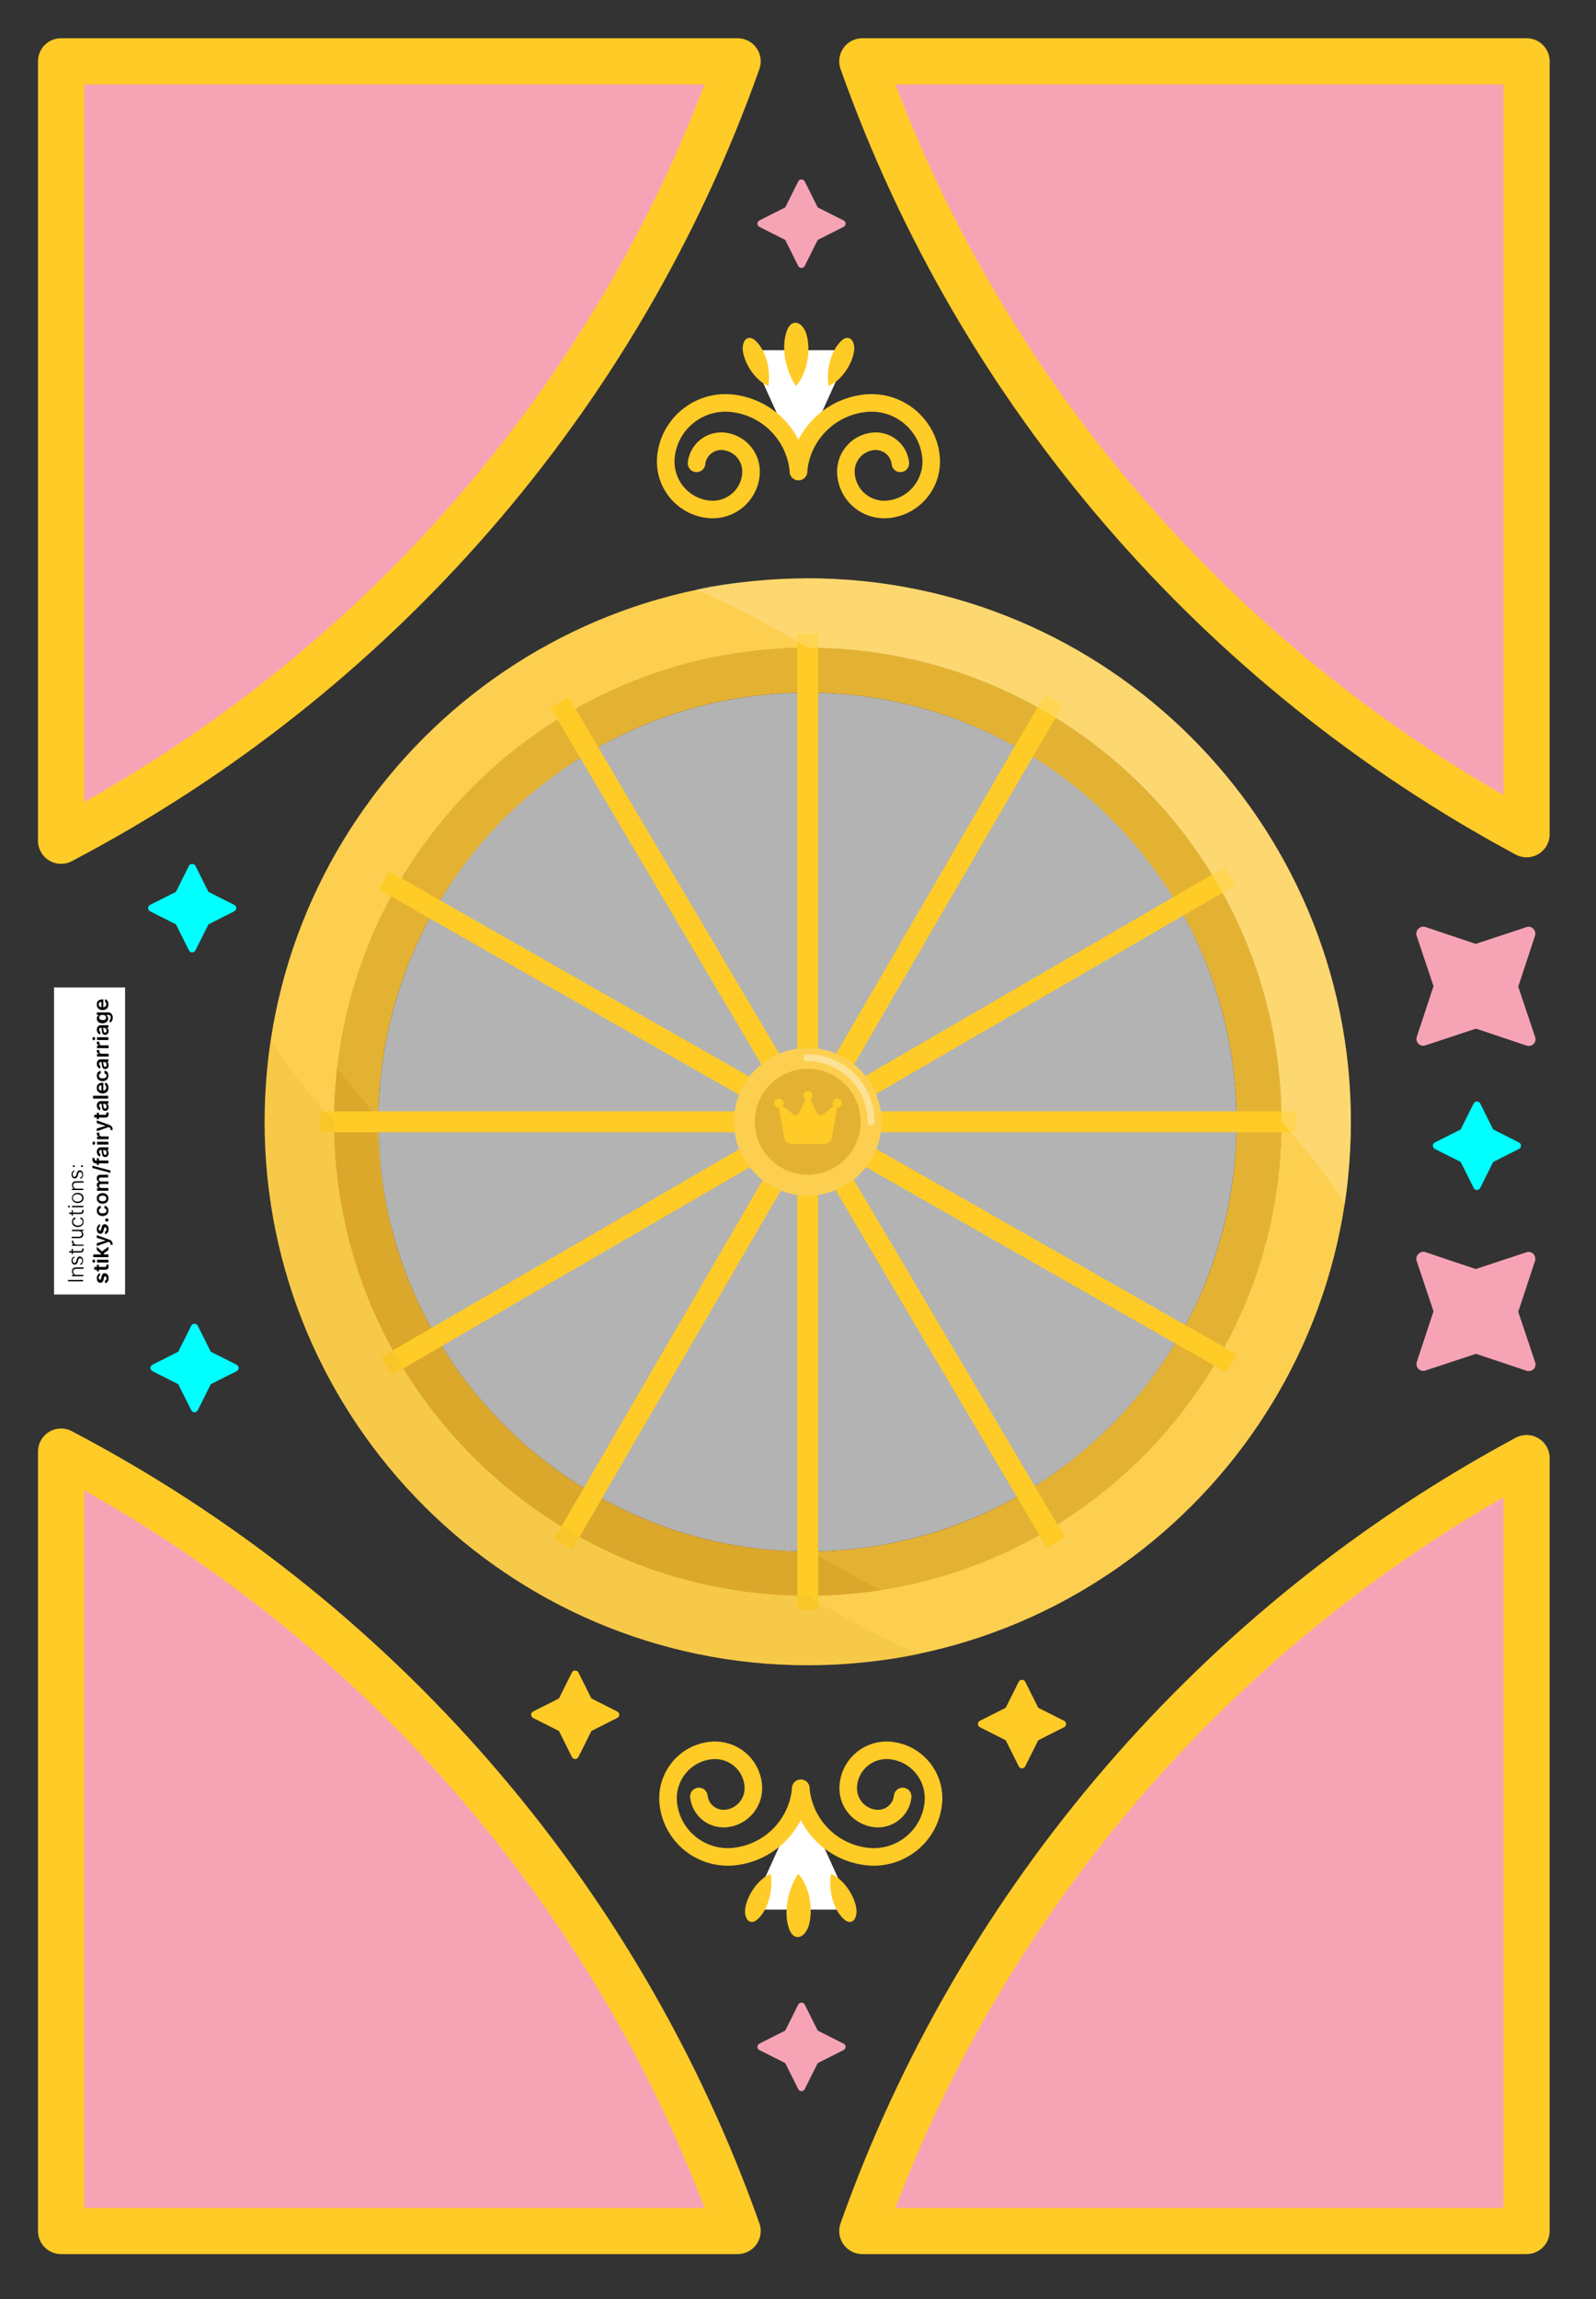 <svg xmlns="http://www.w3.org/2000/svg" xmlns:xlink="http://www.w3.org/1999/xlink" id="Cyber_Truck" x="0px" y="0px" viewBox="0 0 687.6 990" style="enable-background:new 0 0 687.6 990;" xml:space="preserve"><rect x="0" y="0" width="687.6" height="990" fill="#333333" stroke="none"/><style type="text/css">	.st0{fill:#F6A4B5;stroke:#FFCB27;stroke-width:19.87;stroke-linejoin:round;stroke-miterlimit:10;}	.st1{fill:#FFFFFF;}	.st2{fill:#B3B3B3;}	.st3{fill:#E4B233;}	.st4{opacity:0.3;fill:#C6901C;}	.st5{fill:#FCCF50;}	.st6{fill:#FFCB27;}			.st7{opacity:0.48;fill:none;stroke:#FFF3DC;stroke-width:2.987;stroke-linecap:round;stroke-linejoin:round;stroke-miterlimit:10;}	.st8{opacity:0.29;fill:#FFEFBE;}	.st9{opacity:0.23;fill:#E4B233;}	.st10{fill:none;stroke:#FFCB27;stroke-width:7.567;stroke-linecap:round;stroke-miterlimit:10;}	.st11{fill:#00FFFF;}	.st12{fill:#F6A4B5;}</style><path class="st0" d="M317.8,26.4C266.3,171.6,161.2,291.3,26.3,362c0-120.4,0-245.5,0-335.6H317.8z"></path><path class="st0" d="M371.5,26.4h286.2v332.8C525.4,288.2,422.3,169.7,371.5,26.4z"></path><path class="st0" d="M317.8,960.6C266.3,815.4,161.2,695.7,26.3,625c0,120.4,0,245.5,0,335.6H317.8z"></path><path class="st0" d="M371.5,960.6h286.2V627.8C525.4,698.8,422.3,817.3,371.5,960.6z"></path><rect x="-27.5" y="475.9" transform="matrix(6.123234e-17 -1 1 6.123234e-17 -452.623 529.859)" class="st1" width="132.2" height="30.6"></rect><g>	<g>		<path d="M29.3,551.1h6.5v0.6h-6.5V551.1z"></path>		<path d="M32.8,548.9h3.1v0.6h-4.9v-0.6h0.8v-0.1c-0.3-0.1-0.5-0.3-0.6-0.5s-0.2-0.5-0.2-0.9c0-0.3,0.1-0.6,0.2-0.9   c0.1-0.2,0.3-0.4,0.6-0.6c0.3-0.1,0.6-0.2,1-0.2h3.2v0.6h-3.1c-0.4,0-0.7,0.1-1,0.3s-0.4,0.5-0.4,0.9c0,0.3,0.1,0.5,0.2,0.7   c0.1,0.2,0.3,0.4,0.5,0.5C32.3,548.9,32.5,548.9,32.8,548.9z"></path>		<path d="M32,541l0.1,0.5c-0.1,0.1-0.3,0.1-0.4,0.2s-0.2,0.2-0.3,0.4s-0.1,0.3-0.1,0.6c0,0.3,0.1,0.6,0.2,0.8s0.4,0.3,0.6,0.3   c0.2,0,0.4-0.1,0.5-0.2c0.1-0.1,0.2-0.4,0.3-0.7l0.2-0.7c0.1-0.4,0.3-0.7,0.5-0.9c0.2-0.2,0.5-0.3,0.8-0.3c0.3,0,0.5,0.1,0.7,0.2   c0.2,0.2,0.4,0.4,0.5,0.6c0.1,0.3,0.2,0.6,0.2,1c0,0.5-0.1,0.9-0.3,1.2c-0.2,0.3-0.5,0.5-0.9,0.6l-0.1-0.5   c0.3-0.1,0.5-0.2,0.7-0.4c0.1-0.2,0.2-0.5,0.2-0.8c0-0.4-0.1-0.7-0.3-0.9c-0.2-0.2-0.4-0.3-0.6-0.3c-0.2,0-0.4,0.1-0.5,0.2   c-0.1,0.1-0.2,0.3-0.3,0.6l-0.2,0.8c-0.1,0.4-0.3,0.7-0.5,0.9s-0.5,0.3-0.8,0.3c-0.3,0-0.5-0.1-0.7-0.2c-0.2-0.1-0.4-0.3-0.5-0.6   s-0.2-0.6-0.2-0.9c0-0.4,0.1-0.8,0.3-1.1S31.7,541.1,32,541z"></path>		<path d="M29.8,539.3v-0.6h4.8c0.2,0,0.4,0,0.5-0.1c0.1-0.1,0.2-0.2,0.2-0.3c0-0.1,0.1-0.2,0.1-0.4c0-0.1,0-0.1,0-0.2   c0-0.1,0-0.1,0-0.1l0.5-0.1c0,0.1,0,0.1,0.1,0.2s0,0.2,0,0.3c0,0.2,0,0.4-0.1,0.6c-0.1,0.2-0.2,0.4-0.4,0.5   c-0.2,0.1-0.4,0.2-0.7,0.2H29.8z M30.9,537.7h0.5v2.3h-0.5V537.7z"></path>		<path d="M35.9,536.4h-4.9v-0.6h0.8v0c-0.2-0.1-0.4-0.3-0.6-0.5s-0.2-0.5-0.2-0.8c0,0,0-0.1,0-0.2c0-0.1,0-0.1,0-0.1h0.6   c0,0,0,0.1,0,0.1c0,0.1,0,0.1,0,0.2c0,0.3,0.1,0.5,0.2,0.7s0.3,0.4,0.4,0.5c0.2,0.1,0.4,0.2,0.6,0.2h3.2V536.4z"></path>		<path d="M34,530.1h-3v-0.6h4.9v0.6H35v0c0.3,0.1,0.5,0.3,0.6,0.5c0.2,0.2,0.3,0.6,0.3,0.9c0,0.3-0.1,0.6-0.2,0.8   c-0.1,0.2-0.3,0.4-0.6,0.6c-0.3,0.1-0.6,0.2-1,0.2h-3.2v-0.6h3.1c0.4,0,0.7-0.1,0.9-0.3c0.2-0.2,0.4-0.5,0.4-0.9   c0-0.2-0.1-0.4-0.2-0.6c-0.1-0.2-0.3-0.4-0.5-0.5C34.5,530.2,34.3,530.1,34,530.1z"></path>		<path d="M36,526.1c0,0.4-0.1,0.8-0.3,1.1c-0.2,0.3-0.5,0.6-0.9,0.8c-0.4,0.2-0.8,0.3-1.3,0.3c-0.5,0-0.9-0.1-1.3-0.3   c-0.4-0.2-0.7-0.4-0.9-0.8c-0.2-0.3-0.3-0.7-0.3-1.1c0-0.3,0.1-0.6,0.2-0.9c0.1-0.3,0.3-0.5,0.5-0.7s0.5-0.3,0.8-0.3v0.6   c-0.3,0.1-0.5,0.2-0.7,0.4c-0.2,0.2-0.3,0.5-0.3,0.9c0,0.3,0.1,0.6,0.3,0.8c0.2,0.2,0.4,0.4,0.7,0.6c0.3,0.1,0.7,0.2,1,0.2   c0.4,0,0.8-0.1,1.1-0.2c0.3-0.1,0.5-0.3,0.7-0.6c0.2-0.2,0.3-0.5,0.3-0.8c0-0.2,0-0.4-0.1-0.6s-0.2-0.3-0.4-0.5   c-0.2-0.1-0.3-0.2-0.5-0.2v-0.6c0.3,0,0.6,0.1,0.8,0.3c0.2,0.2,0.4,0.4,0.5,0.6C35.9,525.5,36,525.8,36,526.1z"></path>		<path d="M29.8,522.7v-0.6h4.8c0.2,0,0.4,0,0.5-0.1c0.1-0.1,0.2-0.2,0.2-0.3c0-0.1,0.1-0.2,0.1-0.4c0-0.1,0-0.1,0-0.2   c0-0.1,0-0.1,0-0.1l0.5-0.1c0,0.1,0,0.1,0.1,0.2s0,0.2,0,0.3c0,0.2,0,0.4-0.1,0.6c-0.1,0.2-0.2,0.4-0.4,0.5   c-0.2,0.1-0.4,0.2-0.7,0.2H29.8z M30.9,521.1h0.5v2.3h-0.5V521.1z"></path>		<path d="M30.1,519.5c0,0.1,0,0.2-0.1,0.3c-0.1,0.1-0.2,0.1-0.3,0.1c-0.1,0-0.2,0-0.3-0.1c-0.1-0.1-0.1-0.2-0.1-0.3   c0-0.1,0-0.2,0.1-0.3s0.2-0.1,0.3-0.1c0.1,0,0.2,0,0.3,0.1C30.1,519.3,30.1,519.4,30.1,519.5z M35.9,519.8h-4.9v-0.6h4.9V519.8z"></path>		<path d="M36,515.8c0,0.4-0.1,0.8-0.3,1.1c-0.2,0.3-0.5,0.6-0.9,0.8s-0.8,0.3-1.3,0.3c-0.5,0-0.9-0.1-1.3-0.3   c-0.4-0.2-0.7-0.4-0.9-0.8c-0.2-0.3-0.3-0.7-0.3-1.1s0.1-0.8,0.3-1.1c0.2-0.3,0.5-0.6,0.9-0.8c0.4-0.2,0.8-0.3,1.3-0.3   c0.5,0,0.9,0.1,1.3,0.3c0.4,0.2,0.7,0.4,0.9,0.8C35.8,515,36,515.4,36,515.8z M35.4,515.8c0-0.3-0.1-0.6-0.3-0.9   c-0.2-0.2-0.4-0.4-0.7-0.5c-0.3-0.1-0.6-0.2-1-0.2c-0.4,0-0.7,0.1-1,0.2c-0.3,0.1-0.6,0.3-0.7,0.5c-0.2,0.2-0.3,0.5-0.3,0.9   c0,0.3,0.1,0.6,0.3,0.9c0.2,0.2,0.4,0.4,0.7,0.5c0.3,0.1,0.6,0.2,1,0.2c0.4,0,0.7-0.1,1-0.2c0.3-0.1,0.5-0.3,0.7-0.5   C35.3,516.4,35.4,516.2,35.4,515.8z"></path>		<path d="M32.8,511.8h3.1v0.6h-4.9v-0.6h0.8v-0.1c-0.3-0.1-0.5-0.3-0.6-0.5s-0.2-0.5-0.2-0.9c0-0.3,0.1-0.6,0.2-0.9   c0.1-0.2,0.3-0.4,0.6-0.6c0.3-0.1,0.6-0.2,1-0.2h3.2v0.6h-3.1c-0.4,0-0.7,0.1-1,0.3s-0.4,0.5-0.4,0.9c0,0.3,0.1,0.5,0.2,0.7   c0.1,0.2,0.3,0.4,0.5,0.5C32.3,511.8,32.5,511.8,32.8,511.8z"></path>		<path d="M32,503.9l0.1,0.5c-0.1,0.1-0.3,0.1-0.4,0.2s-0.2,0.2-0.3,0.4s-0.1,0.3-0.1,0.6c0,0.3,0.1,0.6,0.2,0.8s0.4,0.3,0.6,0.3   c0.2,0,0.4-0.1,0.5-0.2c0.1-0.1,0.2-0.4,0.3-0.7l0.2-0.7c0.1-0.4,0.3-0.7,0.5-0.9c0.2-0.2,0.5-0.3,0.8-0.3c0.3,0,0.5,0.1,0.7,0.2   c0.2,0.2,0.4,0.4,0.5,0.6c0.1,0.3,0.2,0.6,0.2,1c0,0.5-0.1,0.9-0.3,1.2c-0.2,0.3-0.5,0.5-0.9,0.6l-0.1-0.5   c0.3-0.1,0.5-0.2,0.7-0.4c0.1-0.2,0.2-0.5,0.2-0.8c0-0.4-0.1-0.7-0.3-0.9c-0.2-0.2-0.4-0.3-0.6-0.3c-0.2,0-0.4,0.1-0.5,0.2   c-0.1,0.1-0.2,0.3-0.3,0.6l-0.2,0.8c-0.1,0.4-0.3,0.7-0.5,0.9s-0.5,0.3-0.8,0.3c-0.3,0-0.5-0.1-0.7-0.2c-0.2-0.1-0.4-0.3-0.5-0.6   s-0.2-0.6-0.2-0.9c0-0.4,0.1-0.8,0.3-1.1S31.7,504,32,503.9z"></path>		<path d="M32.2,502.1c0,0.1,0,0.2-0.1,0.3c-0.1,0.1-0.2,0.1-0.3,0.1c-0.1,0-0.2,0-0.3-0.1c-0.1-0.1-0.1-0.2-0.1-0.3   c0-0.1,0-0.2,0.1-0.3c0.1-0.1,0.2-0.1,0.3-0.1c0.1,0,0.2,0,0.2,0.1c0.1,0,0.1,0.1,0.2,0.2S32.2,502,32.2,502.1z M35.7,502.1   c0,0.1,0,0.2-0.1,0.3c-0.1,0.1-0.2,0.1-0.3,0.1c-0.1,0-0.2,0-0.3-0.1c-0.1-0.1-0.1-0.2-0.1-0.3c0-0.1,0-0.2,0.1-0.3   c0.1-0.1,0.2-0.1,0.3-0.1c0.1,0,0.2,0,0.2,0.1c0.1,0,0.1,0.1,0.2,0.2S35.7,502,35.7,502.1z"></path>		<path d="M43,548.1l0.1,1.1c-0.1,0-0.2,0.1-0.3,0.2s-0.2,0.2-0.2,0.3c-0.1,0.1-0.1,0.3-0.1,0.5c0,0.2,0.1,0.4,0.2,0.6   c0.1,0.2,0.2,0.2,0.4,0.2c0.1,0,0.3-0.1,0.3-0.2c0.1-0.1,0.2-0.3,0.2-0.5l0.2-0.8c0.1-0.5,0.3-0.8,0.5-1c0.2-0.2,0.5-0.3,0.9-0.3   c0.3,0,0.6,0.1,0.8,0.3c0.2,0.2,0.4,0.4,0.6,0.7c0.1,0.3,0.2,0.7,0.2,1.1c0,0.6-0.1,1.1-0.4,1.5s-0.6,0.6-1.1,0.7l-0.1-1.1   c0.2-0.1,0.4-0.2,0.5-0.3c0.1-0.2,0.2-0.4,0.2-0.6c0-0.3-0.1-0.5-0.2-0.7c-0.1-0.2-0.3-0.3-0.4-0.3c-0.1,0-0.3,0.1-0.3,0.2   c-0.1,0.1-0.2,0.3-0.2,0.5l-0.2,0.8c-0.1,0.5-0.3,0.8-0.5,1c-0.2,0.2-0.5,0.3-0.9,0.3c-0.3,0-0.6-0.1-0.8-0.2   c-0.2-0.2-0.4-0.4-0.5-0.7c-0.1-0.3-0.2-0.6-0.2-1c0-0.6,0.1-1,0.4-1.4S42.6,548.2,43,548.1z"></path>		<path d="M40.6,546.7v-1.2h4.6c0.2,0,0.3,0,0.4-0.1s0.1-0.1,0.2-0.2c0-0.1,0-0.2,0-0.3c0-0.1,0-0.1,0-0.2c0-0.1,0-0.1,0-0.1   l0.9-0.2c0,0.1,0,0.2,0.1,0.3c0,0.1,0,0.3,0,0.4c0,0.3,0,0.6-0.1,0.8c-0.1,0.2-0.2,0.4-0.5,0.6c-0.2,0.1-0.5,0.2-0.8,0.2H40.6z    M41.7,544.6h0.9v2.8h-0.9V544.6z"></path>		<path d="M41,543c0,0.2-0.1,0.3-0.2,0.5c-0.1,0.1-0.3,0.2-0.4,0.2c-0.2,0-0.3-0.1-0.4-0.2s-0.2-0.3-0.2-0.5c0-0.2,0.1-0.3,0.2-0.5   s0.3-0.2,0.4-0.2c0.2,0,0.3,0.1,0.4,0.2S41,542.9,41,543z M46.7,543.6h-4.9v-1.2h4.9V543.6z"></path>		<path d="M46.7,541.3h-6.5v-1.2h6.5V541.3z M45.1,540.2l-1.4,0V540l-2-1.8v-1.4l2.4,2.2v0.2L45.1,540.2z M46.7,538.2l-2.2,1.6   l-0.8-0.8l3-2.2V538.2z"></path>		<path d="M48.5,535.4c0,0.2,0,0.3,0,0.4c0,0.1-0.1,0.2-0.1,0.3l-0.9-0.3c0.1-0.3,0.1-0.5,0-0.6c0-0.2-0.2-0.3-0.5-0.4l-0.3-0.1   l-5,1.8v-1.2l3.7-1.1v-0.1l-3.7-1.1l0-1.2l5.5,2c0.3,0.1,0.5,0.2,0.7,0.4c0.2,0.2,0.3,0.3,0.4,0.6   C48.4,534.8,48.5,535.1,48.5,535.4z"></path>		<path d="M43,527l0.1,1.1c-0.1,0-0.2,0.1-0.3,0.2s-0.2,0.2-0.2,0.3c-0.1,0.1-0.1,0.3-0.1,0.5c0,0.2,0.1,0.4,0.2,0.6   c0.1,0.2,0.2,0.2,0.4,0.2c0.1,0,0.3-0.1,0.3-0.2c0.1-0.1,0.2-0.3,0.2-0.5l0.2-0.8c0.1-0.5,0.3-0.8,0.5-1c0.2-0.2,0.5-0.3,0.9-0.3   c0.3,0,0.6,0.1,0.8,0.3c0.2,0.2,0.4,0.4,0.6,0.7c0.1,0.3,0.2,0.7,0.2,1.1c0,0.6-0.1,1.1-0.4,1.5s-0.6,0.6-1.1,0.7l-0.1-1.1   c0.2-0.1,0.4-0.2,0.5-0.3c0.1-0.2,0.2-0.4,0.2-0.6c0-0.3-0.1-0.5-0.2-0.7c-0.1-0.2-0.3-0.3-0.4-0.3c-0.1,0-0.3,0.1-0.3,0.2   c-0.1,0.1-0.2,0.3-0.2,0.5l-0.2,0.8c-0.1,0.5-0.3,0.8-0.5,1c-0.2,0.2-0.5,0.3-0.9,0.3c-0.3,0-0.6-0.1-0.8-0.2   c-0.2-0.2-0.4-0.4-0.5-0.7c-0.1-0.3-0.2-0.6-0.2-1c0-0.6,0.1-1,0.4-1.4S42.6,527.1,43,527z"></path>		<path d="M46.7,525.3c0,0.2-0.1,0.4-0.2,0.5S46.2,526,46,526c-0.2,0-0.4-0.1-0.5-0.2s-0.2-0.3-0.2-0.5c0-0.2,0.1-0.4,0.2-0.5   s0.3-0.2,0.5-0.2c0.1,0,0.2,0,0.4,0.1c0.1,0.1,0.2,0.1,0.3,0.3S46.7,525.1,46.7,525.3z"></path>		<path d="M46.7,521.2c0,0.5-0.1,0.9-0.3,1.3c-0.2,0.4-0.5,0.6-0.9,0.8s-0.8,0.3-1.3,0.3c-0.5,0-0.9-0.1-1.3-0.3   c-0.4-0.2-0.7-0.5-0.9-0.8c-0.2-0.4-0.3-0.8-0.3-1.2c0-0.4,0.1-0.8,0.2-1.1s0.4-0.6,0.6-0.7c0.3-0.2,0.6-0.3,0.9-0.3v1.1   c-0.2,0-0.4,0.2-0.6,0.3s-0.2,0.4-0.2,0.7c0,0.2,0.1,0.4,0.2,0.6s0.3,0.3,0.5,0.4s0.5,0.1,0.9,0.1c0.3,0,0.6,0,0.9-0.1   c0.2-0.1,0.4-0.2,0.6-0.4c0.1-0.2,0.2-0.4,0.2-0.6c0-0.2,0-0.3-0.1-0.5c-0.1-0.1-0.2-0.2-0.3-0.3c-0.1-0.1-0.3-0.2-0.5-0.2v-1.1   c0.3,0,0.7,0.1,0.9,0.3s0.5,0.4,0.6,0.7S46.7,520.8,46.7,521.2z"></path>		<path d="M46.7,516c0,0.5-0.1,0.9-0.3,1.2s-0.5,0.6-0.9,0.8c-0.4,0.2-0.8,0.3-1.3,0.3c-0.5,0-1-0.1-1.3-0.3   c-0.4-0.2-0.7-0.5-0.9-0.8s-0.3-0.8-0.3-1.2c0-0.5,0.1-0.9,0.3-1.2s0.5-0.6,0.9-0.8s0.8-0.3,1.3-0.3c0.5,0,1,0.1,1.3,0.3   c0.4,0.2,0.7,0.5,0.9,0.8S46.7,515.5,46.7,516z M45.8,516c0-0.3-0.1-0.5-0.2-0.7c-0.1-0.2-0.3-0.3-0.6-0.4   c-0.2-0.1-0.5-0.1-0.8-0.1c-0.3,0-0.6,0-0.8,0.1c-0.2,0.1-0.4,0.2-0.6,0.4s-0.2,0.4-0.2,0.7c0,0.3,0.1,0.5,0.2,0.7   s0.3,0.3,0.6,0.4c0.2,0.1,0.5,0.1,0.8,0.1c0.3,0,0.6,0,0.8-0.1c0.2-0.1,0.4-0.2,0.6-0.4C45.7,516.5,45.8,516.3,45.8,516z"></path>		<path d="M46.7,512.7h-4.9v-1.1h0.8v-0.1c-0.3-0.1-0.5-0.3-0.7-0.5c-0.2-0.2-0.2-0.5-0.2-0.8c0-0.3,0.1-0.6,0.2-0.8   c0.2-0.2,0.4-0.4,0.7-0.5v-0.1c-0.3-0.1-0.5-0.3-0.7-0.6s-0.2-0.6-0.2-0.9c0-0.5,0.1-0.8,0.4-1.1c0.3-0.3,0.7-0.4,1.2-0.4h3.3v1.2   h-3.1c-0.3,0-0.5,0.1-0.7,0.2s-0.2,0.4-0.2,0.6c0,0.3,0.1,0.5,0.3,0.7s0.4,0.2,0.7,0.2h3.1v1.1h-3.2c-0.3,0-0.5,0.1-0.6,0.2   c-0.2,0.2-0.2,0.4-0.2,0.6c0,0.2,0,0.3,0.1,0.5c0.1,0.1,0.2,0.2,0.4,0.3s0.3,0.1,0.5,0.1h3V512.7z"></path>		<path d="M39.8,501.9l7.8,2.1v1l-7.8-2.1V501.9z"></path>		<path d="M46.7,500.9h-5.4c-0.3,0-0.6-0.1-0.8-0.2c-0.2-0.1-0.4-0.3-0.5-0.6c-0.1-0.2-0.2-0.5-0.2-0.8c0-0.2,0-0.4,0-0.5   c0-0.2,0.1-0.3,0.1-0.3l0.9,0.2c0,0,0,0.1,0,0.2c0,0.1,0,0.2,0,0.2c0,0.2,0.1,0.4,0.2,0.5c0.1,0.1,0.3,0.1,0.4,0.1h5.3V500.9z    M41.7,498.7h0.9v2.9h-0.9V498.7z"></path>		<path d="M46.8,496.6c0,0.3-0.1,0.6-0.2,0.8s-0.3,0.4-0.5,0.6c-0.2,0.1-0.5,0.2-0.8,0.2c-0.3,0-0.5-0.1-0.7-0.2s-0.3-0.2-0.4-0.4   c-0.1-0.2-0.2-0.4-0.2-0.6c-0.1-0.2-0.1-0.5-0.1-0.7c0-0.3-0.1-0.5-0.1-0.7s-0.1-0.3-0.1-0.4s-0.1-0.1-0.2-0.1h0   c-0.2,0-0.4,0.1-0.6,0.2c-0.1,0.1-0.2,0.3-0.2,0.6c0,0.3,0.1,0.5,0.2,0.7s0.3,0.3,0.4,0.3l-0.2,1.1c-0.3-0.1-0.5-0.2-0.7-0.4   c-0.2-0.2-0.4-0.4-0.5-0.7s-0.2-0.6-0.2-0.9c0-0.2,0-0.5,0.1-0.7c0.1-0.2,0.1-0.4,0.3-0.6c0.1-0.2,0.3-0.4,0.5-0.5   s0.5-0.2,0.8-0.2h3.3v1.1H46v0c0.1,0.1,0.3,0.2,0.4,0.3c0.1,0.1,0.2,0.3,0.3,0.5C46.7,496.1,46.8,496.3,46.8,496.6z M45.9,496.3   c0-0.2,0-0.4-0.1-0.6c-0.1-0.2-0.2-0.3-0.4-0.4s-0.3-0.1-0.5-0.1h-0.6c0,0,0.1,0.1,0.1,0.2c0,0.1,0,0.2,0.1,0.3   c0,0.1,0,0.2,0.1,0.3c0,0.1,0,0.2,0,0.3c0,0.2,0.1,0.3,0.1,0.5s0.1,0.2,0.2,0.3c0.1,0.1,0.2,0.1,0.4,0.1c0.2,0,0.4-0.1,0.5-0.2   S45.9,496.5,45.9,496.3z"></path>		<path d="M41,492.2c0,0.2-0.1,0.3-0.2,0.5c-0.1,0.1-0.3,0.2-0.4,0.2c-0.2,0-0.3-0.1-0.4-0.2s-0.2-0.3-0.2-0.5   c0-0.2,0.1-0.3,0.2-0.5s0.3-0.2,0.4-0.2c0.2,0,0.3,0.1,0.4,0.2S41,492,41,492.2z M46.7,492.8h-4.9v-1.2h4.9V492.8z"></path>		<path d="M46.7,490.5h-4.9v-1.1h0.8v-0.1c-0.3-0.1-0.5-0.2-0.7-0.5c-0.2-0.2-0.2-0.5-0.2-0.7c0-0.1,0-0.1,0-0.2c0-0.1,0-0.1,0-0.2   h1.1c0,0,0,0.1,0,0.2c0,0.1,0,0.2,0,0.3c0,0.2,0,0.4,0.1,0.6c0.1,0.2,0.2,0.3,0.4,0.4s0.3,0.1,0.6,0.1h2.9V490.5z"></path>		<path d="M48.5,486c0,0.2,0,0.3,0,0.4c0,0.1-0.1,0.2-0.1,0.3l-0.9-0.3c0.1-0.3,0.1-0.5,0-0.6c0-0.2-0.2-0.3-0.5-0.4l-0.3-0.1   l-5,1.8v-1.2l3.7-1.1v-0.1l-3.7-1.1l0-1.2l5.5,2c0.3,0.1,0.5,0.2,0.7,0.4c0.2,0.2,0.3,0.3,0.4,0.6C48.4,485.5,48.5,485.7,48.5,486   z"></path>		<path d="M40.6,481.2v-1.2h4.6c0.2,0,0.3,0,0.4-0.1s0.1-0.1,0.2-0.2c0-0.1,0-0.2,0-0.3c0-0.1,0-0.1,0-0.2c0-0.1,0-0.1,0-0.1   l0.9-0.2c0,0.1,0,0.2,0.1,0.3c0,0.1,0,0.3,0,0.4c0,0.3,0,0.6-0.1,0.8c-0.1,0.2-0.2,0.4-0.5,0.6c-0.2,0.1-0.5,0.2-0.8,0.2H40.6z    M41.7,479.1h0.9v2.8h-0.9V479.1z"></path>		<path d="M46.8,476.7c0,0.3-0.1,0.6-0.2,0.8s-0.3,0.4-0.5,0.6c-0.2,0.1-0.5,0.2-0.8,0.2c-0.3,0-0.5-0.1-0.7-0.2s-0.3-0.2-0.4-0.4   c-0.1-0.2-0.2-0.4-0.2-0.6c-0.1-0.2-0.1-0.5-0.1-0.7c0-0.3-0.1-0.5-0.1-0.7s-0.1-0.3-0.1-0.4s-0.1-0.1-0.2-0.1h0   c-0.2,0-0.4,0.1-0.6,0.2c-0.1,0.1-0.2,0.3-0.2,0.6c0,0.3,0.1,0.5,0.2,0.7s0.3,0.3,0.4,0.3l-0.2,1.1c-0.3-0.1-0.5-0.2-0.7-0.4   c-0.2-0.2-0.4-0.4-0.5-0.7s-0.2-0.6-0.2-0.9c0-0.2,0-0.5,0.1-0.7c0.1-0.2,0.1-0.4,0.3-0.6c0.1-0.2,0.3-0.4,0.5-0.5   s0.5-0.2,0.8-0.2h3.3v1.1H46v0c0.1,0.1,0.3,0.2,0.4,0.3c0.1,0.1,0.2,0.3,0.3,0.5C46.7,476.2,46.8,476.5,46.8,476.7z M45.9,476.4   c0-0.2,0-0.4-0.1-0.6c-0.1-0.2-0.2-0.3-0.4-0.4s-0.3-0.1-0.5-0.1h-0.6c0,0,0.1,0.1,0.1,0.2c0,0.1,0,0.2,0.1,0.3   c0,0.1,0,0.2,0.1,0.3c0,0.1,0,0.2,0,0.3c0,0.2,0.1,0.3,0.1,0.5s0.1,0.2,0.2,0.3c0.1,0.1,0.2,0.1,0.4,0.1c0.2,0,0.4-0.1,0.5-0.2   S45.9,476.7,45.9,476.4z"></path>		<path d="M40.1,471.8h6.5v1.2h-6.5V471.8z"></path>		<path d="M46.7,468.4c0,0.5-0.1,0.9-0.3,1.3s-0.5,0.6-0.9,0.8c-0.4,0.2-0.8,0.3-1.3,0.3c-0.5,0-0.9-0.1-1.3-0.3   c-0.4-0.2-0.7-0.5-0.9-0.8c-0.2-0.3-0.3-0.8-0.3-1.2c0-0.3,0-0.6,0.1-0.9c0.1-0.3,0.2-0.5,0.4-0.7c0.2-0.2,0.5-0.4,0.8-0.5   c0.3-0.1,0.7-0.2,1.1-0.2h0.4v4h-0.8v-2.9c-0.2,0-0.4,0-0.6,0.1s-0.3,0.2-0.4,0.4c-0.1,0.2-0.2,0.4-0.2,0.6c0,0.2,0.1,0.4,0.2,0.6   c0.1,0.2,0.3,0.3,0.4,0.4c0.2,0.1,0.4,0.1,0.6,0.2h0.7c0.3,0,0.5-0.1,0.7-0.2c0.2-0.1,0.4-0.2,0.5-0.4s0.2-0.4,0.2-0.7   c0-0.2,0-0.3-0.1-0.5c0-0.1-0.1-0.3-0.2-0.4c-0.1-0.1-0.2-0.2-0.3-0.2l0.1-1.1c0.3,0.1,0.5,0.2,0.7,0.4c0.2,0.2,0.4,0.4,0.5,0.7   C46.7,467.7,46.7,468.1,46.7,468.4z"></path>		<path d="M46.7,463.1c0,0.5-0.1,0.9-0.3,1.3c-0.2,0.4-0.5,0.6-0.9,0.8s-0.8,0.3-1.3,0.3c-0.5,0-0.9-0.1-1.3-0.3   c-0.4-0.2-0.7-0.5-0.9-0.8c-0.2-0.4-0.3-0.8-0.3-1.2c0-0.4,0.1-0.8,0.2-1.1s0.4-0.6,0.6-0.7c0.3-0.2,0.6-0.3,0.9-0.3v1.1   c-0.2,0-0.4,0.2-0.6,0.3s-0.2,0.4-0.2,0.7c0,0.2,0.1,0.4,0.2,0.6s0.3,0.3,0.5,0.4s0.5,0.1,0.9,0.1c0.3,0,0.6,0,0.9-0.1   c0.2-0.1,0.4-0.2,0.6-0.4c0.1-0.2,0.2-0.4,0.2-0.6c0-0.2,0-0.3-0.1-0.5c-0.1-0.1-0.2-0.2-0.3-0.3c-0.1-0.1-0.3-0.2-0.5-0.2V461   c0.3,0,0.7,0.1,0.9,0.3s0.5,0.4,0.6,0.7S46.7,462.7,46.7,463.1z"></path>		<path d="M46.8,458.7c0,0.3-0.1,0.6-0.2,0.8s-0.3,0.4-0.5,0.6c-0.2,0.1-0.5,0.2-0.8,0.2c-0.3,0-0.5-0.1-0.7-0.2s-0.3-0.2-0.4-0.4   c-0.1-0.2-0.2-0.4-0.2-0.6c-0.1-0.2-0.1-0.5-0.1-0.7c0-0.3-0.1-0.5-0.1-0.7s-0.1-0.3-0.1-0.4s-0.1-0.1-0.2-0.1h0   c-0.2,0-0.4,0.1-0.6,0.2c-0.1,0.1-0.2,0.3-0.2,0.6c0,0.3,0.1,0.5,0.2,0.7s0.3,0.3,0.4,0.3l-0.2,1.1c-0.3-0.1-0.5-0.2-0.7-0.4   c-0.2-0.2-0.4-0.4-0.5-0.7s-0.2-0.6-0.2-0.9c0-0.2,0-0.5,0.1-0.7c0.1-0.2,0.1-0.4,0.3-0.6c0.1-0.2,0.3-0.4,0.5-0.5   s0.5-0.2,0.8-0.2h3.3v1.1H46v0c0.1,0.1,0.3,0.2,0.4,0.3c0.1,0.1,0.2,0.3,0.3,0.5C46.7,458.2,46.8,458.4,46.8,458.7z M45.9,458.4   c0-0.2,0-0.4-0.1-0.6c-0.1-0.2-0.2-0.3-0.4-0.4s-0.3-0.1-0.5-0.1h-0.6c0,0,0.1,0.1,0.1,0.2c0,0.1,0,0.2,0.1,0.3   c0,0.1,0,0.2,0.1,0.3c0,0.1,0,0.2,0,0.3c0,0.2,0.1,0.3,0.1,0.5s0.1,0.2,0.2,0.3c0.1,0.1,0.2,0.1,0.4,0.1c0.2,0,0.4-0.1,0.5-0.2   S45.9,458.6,45.9,458.4z"></path>		<path d="M46.7,454.9h-4.9v-1.1h0.8v-0.1c-0.3-0.1-0.5-0.2-0.7-0.5c-0.2-0.2-0.2-0.5-0.2-0.7c0-0.1,0-0.1,0-0.2c0-0.1,0-0.1,0-0.2   h1.1c0,0,0,0.1,0,0.2c0,0.1,0,0.2,0,0.3c0,0.2,0,0.4,0.1,0.6c0.1,0.2,0.2,0.3,0.4,0.4s0.3,0.1,0.6,0.1h2.9V454.9z"></path>		<path d="M46.7,451.3h-4.9v-1.1h0.8v-0.1c-0.3-0.1-0.5-0.2-0.7-0.5c-0.2-0.2-0.2-0.5-0.2-0.7c0-0.1,0-0.1,0-0.2c0-0.1,0-0.1,0-0.2   h1.1c0,0,0,0.1,0,0.2c0,0.1,0,0.2,0,0.3c0,0.2,0,0.4,0.1,0.6c0.1,0.2,0.2,0.3,0.4,0.4s0.3,0.1,0.6,0.1h2.9V451.3z"></path>		<path d="M41,447.2c0,0.2-0.1,0.3-0.2,0.5c-0.1,0.1-0.3,0.2-0.4,0.2c-0.2,0-0.3-0.1-0.4-0.2s-0.2-0.3-0.2-0.5   c0-0.2,0.1-0.3,0.2-0.5s0.3-0.2,0.4-0.2c0.2,0,0.3,0.1,0.4,0.2S41,447,41,447.2z M46.7,447.8h-4.9v-1.2h4.9V447.8z"></path>		<path d="M46.8,444c0,0.3-0.1,0.6-0.2,0.8s-0.3,0.4-0.5,0.6c-0.2,0.1-0.5,0.2-0.8,0.2c-0.3,0-0.5-0.1-0.7-0.2s-0.3-0.2-0.4-0.4   c-0.1-0.2-0.2-0.4-0.2-0.6c-0.1-0.2-0.1-0.5-0.1-0.7c0-0.3-0.1-0.5-0.1-0.7s-0.1-0.3-0.1-0.4s-0.1-0.1-0.2-0.1h0   c-0.2,0-0.4,0.1-0.6,0.2c-0.1,0.1-0.2,0.3-0.2,0.6c0,0.3,0.1,0.5,0.2,0.7s0.3,0.3,0.4,0.3l-0.2,1.1c-0.3-0.1-0.5-0.2-0.7-0.4   c-0.2-0.2-0.4-0.4-0.5-0.7s-0.2-0.6-0.2-0.9c0-0.2,0-0.5,0.1-0.7c0.1-0.2,0.1-0.4,0.3-0.6c0.1-0.2,0.3-0.4,0.5-0.5   s0.5-0.2,0.8-0.2h3.3v1.1H46v0c0.1,0.1,0.3,0.2,0.4,0.3c0.1,0.1,0.2,0.3,0.3,0.5C46.7,443.5,46.8,443.8,46.8,444z M45.9,443.7   c0-0.2,0-0.4-0.1-0.6c-0.1-0.2-0.2-0.3-0.4-0.4s-0.3-0.1-0.5-0.1h-0.6c0,0,0.1,0.1,0.1,0.2c0,0.1,0,0.2,0.1,0.3   c0,0.1,0,0.2,0.1,0.3c0,0.1,0,0.2,0,0.3c0,0.2,0.1,0.3,0.1,0.5s0.1,0.2,0.2,0.3c0.1,0.1,0.2,0.1,0.4,0.1c0.2,0,0.4-0.1,0.5-0.2   S45.9,444,45.9,443.7z"></path>		<path d="M48.6,438.1c0,0.4-0.1,0.8-0.2,1.1c-0.1,0.3-0.3,0.5-0.4,0.7c-0.2,0.2-0.4,0.3-0.6,0.4l-0.3-1c0.1,0,0.2-0.1,0.3-0.2   c0.1-0.1,0.2-0.2,0.2-0.4c0.1-0.2,0.1-0.3,0.1-0.6c0-0.3-0.1-0.6-0.2-0.8c-0.2-0.2-0.4-0.3-0.8-0.3h-0.9v0.1   c0.1,0.1,0.2,0.1,0.4,0.3c0.1,0.1,0.2,0.3,0.3,0.5c0.1,0.2,0.1,0.4,0.1,0.7c0,0.4-0.1,0.7-0.3,1c-0.2,0.3-0.4,0.5-0.8,0.7   c-0.4,0.2-0.8,0.3-1.3,0.3c-0.5,0-1-0.1-1.4-0.3c-0.4-0.2-0.7-0.4-0.8-0.7s-0.3-0.6-0.3-1c0-0.3,0-0.5,0.1-0.7   c0.1-0.2,0.2-0.3,0.3-0.4c0.1-0.1,0.3-0.2,0.4-0.3V437h-0.8v-1.1h5c0.4,0,0.8,0.1,1,0.3s0.5,0.5,0.6,0.8   C48.5,437.3,48.6,437.7,48.6,438.1z M45.7,438.1c0-0.2-0.1-0.5-0.2-0.6c-0.1-0.2-0.3-0.3-0.5-0.4c-0.2-0.1-0.5-0.1-0.8-0.1   c-0.3,0-0.6,0-0.8,0.1c-0.2,0.1-0.4,0.2-0.5,0.4s-0.2,0.4-0.2,0.6c0,0.3,0.1,0.5,0.2,0.6c0.1,0.2,0.3,0.3,0.6,0.4   c0.2,0.1,0.5,0.1,0.8,0.1c0.3,0,0.6,0,0.8-0.1c0.2-0.1,0.4-0.2,0.5-0.4C45.6,438.6,45.7,438.4,45.7,438.1z"></path>		<path d="M46.7,432.5c0,0.5-0.1,0.9-0.3,1.3s-0.5,0.6-0.9,0.8c-0.4,0.2-0.8,0.3-1.3,0.3c-0.5,0-0.9-0.1-1.3-0.3   c-0.4-0.2-0.7-0.5-0.9-0.8c-0.2-0.3-0.3-0.8-0.3-1.2c0-0.3,0-0.6,0.1-0.9c0.1-0.3,0.2-0.5,0.4-0.7c0.2-0.2,0.5-0.4,0.8-0.5   c0.3-0.1,0.7-0.2,1.1-0.2h0.4v4h-0.8v-2.9c-0.2,0-0.4,0-0.6,0.1s-0.3,0.2-0.4,0.4c-0.1,0.2-0.2,0.4-0.2,0.6c0,0.2,0.1,0.4,0.2,0.6   c0.1,0.2,0.3,0.3,0.4,0.4c0.2,0.1,0.4,0.1,0.6,0.2h0.7c0.3,0,0.5-0.1,0.7-0.2c0.2-0.1,0.4-0.2,0.5-0.4s0.2-0.4,0.2-0.7   c0-0.2,0-0.3-0.1-0.5c0-0.1-0.1-0.3-0.2-0.4c-0.1-0.1-0.2-0.2-0.3-0.2l0.1-1.1c0.3,0.1,0.5,0.2,0.7,0.4c0.2,0.2,0.4,0.4,0.5,0.7   C46.7,431.7,46.7,432.1,46.7,432.5z"></path>	</g></g><circle class="st2" cx="347.9" cy="483.1" r="184.9"></circle><path class="st3" d="M347.9,687.4c-112.6,0-204.3-91.6-204.3-204.3c0-112.6,91.6-204.3,204.3-204.3c112.6,0,204.3,91.6,204.3,204.3 C552.1,595.8,460.5,687.4,347.9,687.4z M347.9,298.2c-101.9,0-184.9,82.9-184.9,184.9C163,585.1,245.9,668,347.9,668 s184.9-82.9,184.9-184.9C532.8,381.2,449.8,298.2,347.9,298.2z"></path><path class="st4" d="M350.3,668.4c-103.7,0-188.1-84.4-188.1-188.1c0,0-18.6-20.5-25-32.8c-2.1,10.7-2.5,32.8-2.5,32.8 c0,118.9,96.8,215.7,215.7,215.7c0,0,33.1-0.9,44.6-4.6C376.6,684.5,350.3,668.4,350.3,668.4z"></path><path class="st5" d="M348,717c-129,0-234-105-234-234s105-234,234-234s234,105,234,234S477,717,348,717z M348,278.9 c-112.6,0-204.1,91.6-204.1,204.1c0,112.6,91.6,204.1,204.1,204.1S552.1,595.6,552.1,483C552.1,370.4,460.6,278.9,348,278.9z"></path><g>	<g>		<rect x="343.5" y="272.9" class="st6" width="9" height="420.2"></rect>	</g></g><g>	<g>		<rect x="137.9" y="478.5" class="st6" width="420.2" height="9"></rect>	</g></g><g>	<g>					<rect x="137.9" y="478.5" transform="matrix(0.865 -0.502 0.502 0.865 -195.316 239.689)" class="st6" width="420.2" height="9"></rect>	</g></g><g>	<g>					<rect x="137.9" y="478.5" transform="matrix(0.503 -0.865 0.865 0.503 -244.466 541.114)" class="st6" width="420.2" height="9"></rect>	</g></g><g>	<g>					<rect x="343.5" y="272.9" transform="matrix(0.861 -0.509 0.509 0.861 -197.471 244.558)" class="st6" width="9" height="420.2"></rect>	</g></g><g>	<g>					<rect x="343.5" y="272.9" transform="matrix(0.495 -0.869 0.869 0.495 -243.921 546.423)" class="st6" width="9" height="420.2"></rect>	</g></g><g>			<ellipse transform="matrix(0.707 -0.707 0.707 0.707 -239.606 387.541)" class="st3" cx="348" cy="483" rx="27.3" ry="27.3"></ellipse>	<path class="st5" d="M348,514.8c-17.5,0-31.8-14.3-31.8-31.8c0-17.5,14.3-31.8,31.8-31.8c17.5,0,31.8,14.3,31.8,31.8  C379.8,500.5,365.5,514.8,348,514.8z M348,460.2c-12.6,0-22.8,10.2-22.8,22.8c0,12.6,10.2,22.8,22.8,22.8  c12.6,0,22.8-10.2,22.8-22.8C370.8,470.4,360.6,460.2,348,460.2z"></path>	<path class="st7" d="M347.7,455.4c15.2,0,27.6,12.4,27.6,27.6"></path></g><path class="st8" d="M348,278.9c112.6,0,204.1,91.6,204.1,204.1c0,0,20.1,22.2,27.2,35.6C581.6,507,582,483,582,483 c0-129-105-234-234-234c0,0-35.9,1-48.4,5C319.5,261.4,348,278.9,348,278.9z"></path><path class="st9" d="M348,687.1c-112.6,0-204.1-91.6-204.1-204.1c0,0-20.1-22.2-27.2-35.6C114.4,459,114,483,114,483 c0,129,105,234,234,234c0,0,35.9-1,48.4-5C376.5,704.6,348,687.1,348,687.1z"></path><path class="st6" d="M349.1,473.5c0.6-0.4,1-1,1-1.7c0-1.1-0.9-2-2-2c-1.1,0-2,0.9-2,2c0,0.7,0.4,1.4,1,1.7l-2.9,5.8 c-0.5,0.9-1.7,1.2-2.5,0.5l-4.5-3.6c0.3-0.3,0.4-0.8,0.4-1.2c0-1.1-0.9-2-2-2c-1.1,0-2,0.9-2,2c0,1.1,0.9,2,2,2c0,0,0,0,0,0 l2.3,12.8c0.3,1.5,1.6,2.7,3.2,2.7h14.1c1.6,0,2.9-1.1,3.2-2.7l2.3-12.8c0,0,0,0,0,0c1.1,0,2-0.9,2-2c0-1.1-0.9-2-2-2 c-1.1,0-2,0.9-2,2c0,0.5,0.2,0.9,0.4,1.2l-4.5,3.6c-0.8,0.6-2,0.4-2.5-0.5L349.1,473.5z"></path><g>	<polygon class="st1" points="322.4,150.8 344.3,199.1 366.2,150.8  "></polygon>	<path class="st10" d="M300.1,199.5c0.6-5.8,5.8-10,11.6-9.5c7.3,0.7,12.6,7.2,11.8,14.5c-0.9,9.1-9,15.7-18.1,14.8  c-11.3-1.1-19.6-11.2-18.5-22.6c1.4-14.2,14.1-24.5,28.2-23.1c15.7,1.6,27.7,14.2,28.9,29.4l0,0"></path>	<path class="st10" d="M387.9,199.5c-0.6-5.8-5.8-10-11.6-9.5c-7.3,0.7-12.6,7.2-11.8,14.5c0.9,9.1,9,15.7,18.1,14.8  c11.3-1.1,19.6-11.2,18.5-22.6c-1.4-14.2-14.1-24.5-28.2-23.1c-15.7,1.6-27.7,14.2-28.9,29.4l0,0"></path>	<path id="XMLID_00000064323925811975463060000008622022530200281517_" class="st6" d="M342.9,166.2c4.9-5.3,6.7-15.8,4.4-22.7  c-0.8-2.5-3-5.2-5.5-4.4c-1.5,0.5-2.4,2.1-2.9,3.6C336.4,149.9,338.6,159.9,342.9,166.2"></path>	<path id="XMLID_00000060726156144742740280000017056848631910721684_" class="st6" d="M357,166.2c5.5-2.3,10.4-9.6,11-15.5  c0.2-2.1-0.5-4.9-2.6-5.2c-1.3-0.2-2.5,0.8-3.4,1.7C357.6,151.8,355.9,160,357,166.2"></path>	<path id="XMLID_00000181769896371650690450000008962504875931231639_" class="st6" d="M331,166.2c-5.5-2.3-10.4-9.6-11-15.5  c-0.2-2.1,0.5-4.9,2.6-5.2c1.3-0.2,2.5,0.8,3.4,1.7C330.4,151.8,332.1,160,331,166.2"></path></g><path class="st6" d="M266.8,738.3c0-0.6-0.3-1.1-0.9-1.4l-11.1-5.6l-5.6-11.2c-0.5-1.1-2.3-1.1-2.8,0l-5.6,11.2l-11.1,5.6 c-0.8,0.4-1.1,1.3-0.7,2.1c0.2,0.3,0.4,0.6,0.7,0.7l11.1,5.6l5.6,11.2c0.4,0.8,1.3,1.1,2.1,0.7c0.3-0.2,0.6-0.4,0.7-0.7l5.6-11.2 l11.1-5.6C266.4,739.5,266.8,738.9,266.8,738.3z"></path><path class="st6" d="M459.3,742.3c0-0.6-0.3-1.1-0.9-1.4l-11.1-5.6l-5.6-11.2c-0.5-1.1-2.3-1.1-2.8,0l-5.6,11.2l-11.1,5.6 c-0.8,0.4-1.1,1.3-0.7,2.1c0.2,0.3,0.4,0.6,0.7,0.7l11.1,5.6l5.6,11.2c0.4,0.8,1.3,1.1,2.1,0.7c0.3-0.2,0.6-0.4,0.7-0.7l5.6-11.2 l11.1-5.6C458.9,743.5,459.3,742.9,459.3,742.3z"></path><path class="st11" d="M655.3,493.3c0-0.6-0.3-1.1-0.9-1.4l-11.1-5.6l-5.6-11.2c-0.5-1.1-2.3-1.1-2.8,0l-5.6,11.2l-11.1,5.6 c-0.8,0.4-1.1,1.3-0.7,2.1c0.2,0.3,0.4,0.6,0.7,0.7l11.1,5.6l5.6,11.2c0.4,0.8,1.3,1.1,2.1,0.7c0.3-0.2,0.6-0.4,0.7-0.7l5.6-11.2 l11.1-5.6C654.9,494.5,655.3,493.9,655.3,493.3z"></path><path class="st12" d="M660.6,399.9c-0.8-0.8-1.9-1.1-3-0.7l-21.8,7.2l-21.8-7.3c-2.1-0.7-4.4,1.6-3.7,3.7l7.3,21.8l-7.2,21.8 c-0.5,1.5,0.3,3.2,1.8,3.7c0.6,0.2,1.3,0.2,1.9,0l21.8-7.2l21.8,7.3c1.5,0.5,3.2-0.3,3.7-1.8c0.2-0.6,0.2-1.2,0-1.8l-7.3-21.8 l7.2-21.8C661.7,401.9,661.4,400.7,660.6,399.9z"></path><path class="st12" d="M660.6,539.9c-0.8-0.8-1.9-1.1-3-0.7l-21.8,7.2l-21.8-7.3c-2.1-0.7-4.4,1.6-3.7,3.7l7.3,21.8l-7.2,21.8 c-0.5,1.5,0.3,3.2,1.8,3.7c0.6,0.2,1.3,0.2,1.9,0l21.8-7.2l21.8,7.3c1.5,0.5,3.2-0.3,3.7-1.8c0.2-0.6,0.2-1.2,0-1.8l-7.3-21.8 l7.2-21.8C661.7,541.9,661.4,540.7,660.6,539.9z"></path><path class="st12" d="M364.3,881.3c0-0.6-0.3-1.1-0.9-1.4l-11.1-5.6l-5.6-11.2c-0.5-1.1-2.3-1.1-2.8,0l-5.6,11.2l-11.1,5.6 c-0.8,0.4-1.1,1.3-0.7,2.1c0.2,0.3,0.4,0.6,0.7,0.7l11.1,5.6l5.6,11.2c0.4,0.8,1.3,1.1,2.1,0.7c0.3-0.2,0.6-0.4,0.7-0.7l5.6-11.2 l11.1-5.6C363.9,882.5,364.3,881.9,364.3,881.3z"></path><path class="st12" d="M364.3,96.3c0-0.6-0.3-1.1-0.9-1.4l-11.1-5.6l-5.6-11.2c-0.5-1.1-2.3-1.1-2.8,0l-5.6,11.2l-11.1,5.6 c-0.8,0.4-1.1,1.3-0.7,2.1c0.2,0.3,0.4,0.6,0.7,0.7l11.1,5.6l5.6,11.2c0.4,0.8,1.3,1.1,2.1,0.7c0.3-0.2,0.6-0.4,0.7-0.7l5.6-11.2 l11.1-5.6C363.9,97.5,364.3,96.9,364.3,96.3z"></path><path class="st11" d="M101.8,391c0-0.6-0.3-1.1-0.9-1.4L89.8,384l-5.6-11.2c-0.5-1.1-2.3-1.1-2.8,0L75.8,384l-11.1,5.6 c-0.8,0.4-1.1,1.3-0.7,2.1c0.2,0.3,0.4,0.6,0.7,0.7l11.1,5.6l5.6,11.2c0.4,0.8,1.3,1.1,2.1,0.7c0.3-0.2,0.6-0.4,0.7-0.7l5.6-11.2 l11.1-5.6C101.4,392.2,101.8,391.6,101.8,391z"></path><path class="st11" d="M102.8,589c0-0.6-0.3-1.1-0.9-1.4L90.8,582l-5.6-11.2c-0.5-1.1-2.3-1.1-2.8,0L76.8,582l-11.1,5.6 c-0.8,0.4-1.1,1.3-0.7,2.1c0.2,0.3,0.4,0.6,0.7,0.7l11.1,5.6l5.6,11.2c0.4,0.8,1.3,1.1,2.1,0.7c0.3-0.2,0.6-0.4,0.7-0.7l5.6-11.2 l11.1-5.6C102.4,590.2,102.8,589.6,102.8,589z"></path><g>	<polygon class="st1" points="323.4,822.2 345.3,773.9 367.2,822.2  "></polygon>	<path class="st10" d="M301.1,773.5c0.6,5.8,5.8,10,11.6,9.5c7.3-0.7,12.6-7.2,11.8-14.5c-0.9-9.1-9-15.7-18.1-14.8  c-11.3,1.1-19.6,11.2-18.5,22.6c1.4,14.2,14.1,24.5,28.2,23.1c15.7-1.6,27.7-14.2,28.9-29.4l0,0"></path>	<path class="st10" d="M388.9,773.5c-0.6,5.8-5.8,10-11.6,9.5c-7.3-0.7-12.6-7.2-11.8-14.5c0.9-9.1,9-15.7,18.1-14.8  c11.3,1.1,19.6,11.2,18.5,22.6c-1.4,14.2-14.1,24.5-28.2,23.1c-15.7-1.6-27.7-14.2-28.9-29.4l0,0"></path>	<path id="XMLID_00000021084569443263033680000016697261912275127426_" class="st6" d="M343.9,806.8c4.9,5.3,6.7,15.8,4.4,22.7  c-0.8,2.5-3,5.2-5.5,4.4c-1.5-0.5-2.4-2.1-2.9-3.6C337.4,823.1,339.6,813.1,343.9,806.8"></path>	<path id="XMLID_00000031188214993623222630000013829272413820413570_" class="st6" d="M358,806.8c5.5,2.3,10.4,9.6,11,15.5  c0.2,2.1-0.5,4.9-2.6,5.2c-1.3,0.2-2.5-0.8-3.4-1.7C358.6,821.2,356.9,813,358,806.8"></path>	<path id="XMLID_00000149366277168789932070000010926087060076596609_" class="st6" d="M332,806.8c-5.5,2.3-10.4,9.6-11,15.5  c-0.2,2.1,0.5,4.9,2.6,5.2c1.3,0.2,2.5-0.8,3.4-1.7C331.4,821.2,333.1,813,332,806.8"></path></g></svg>